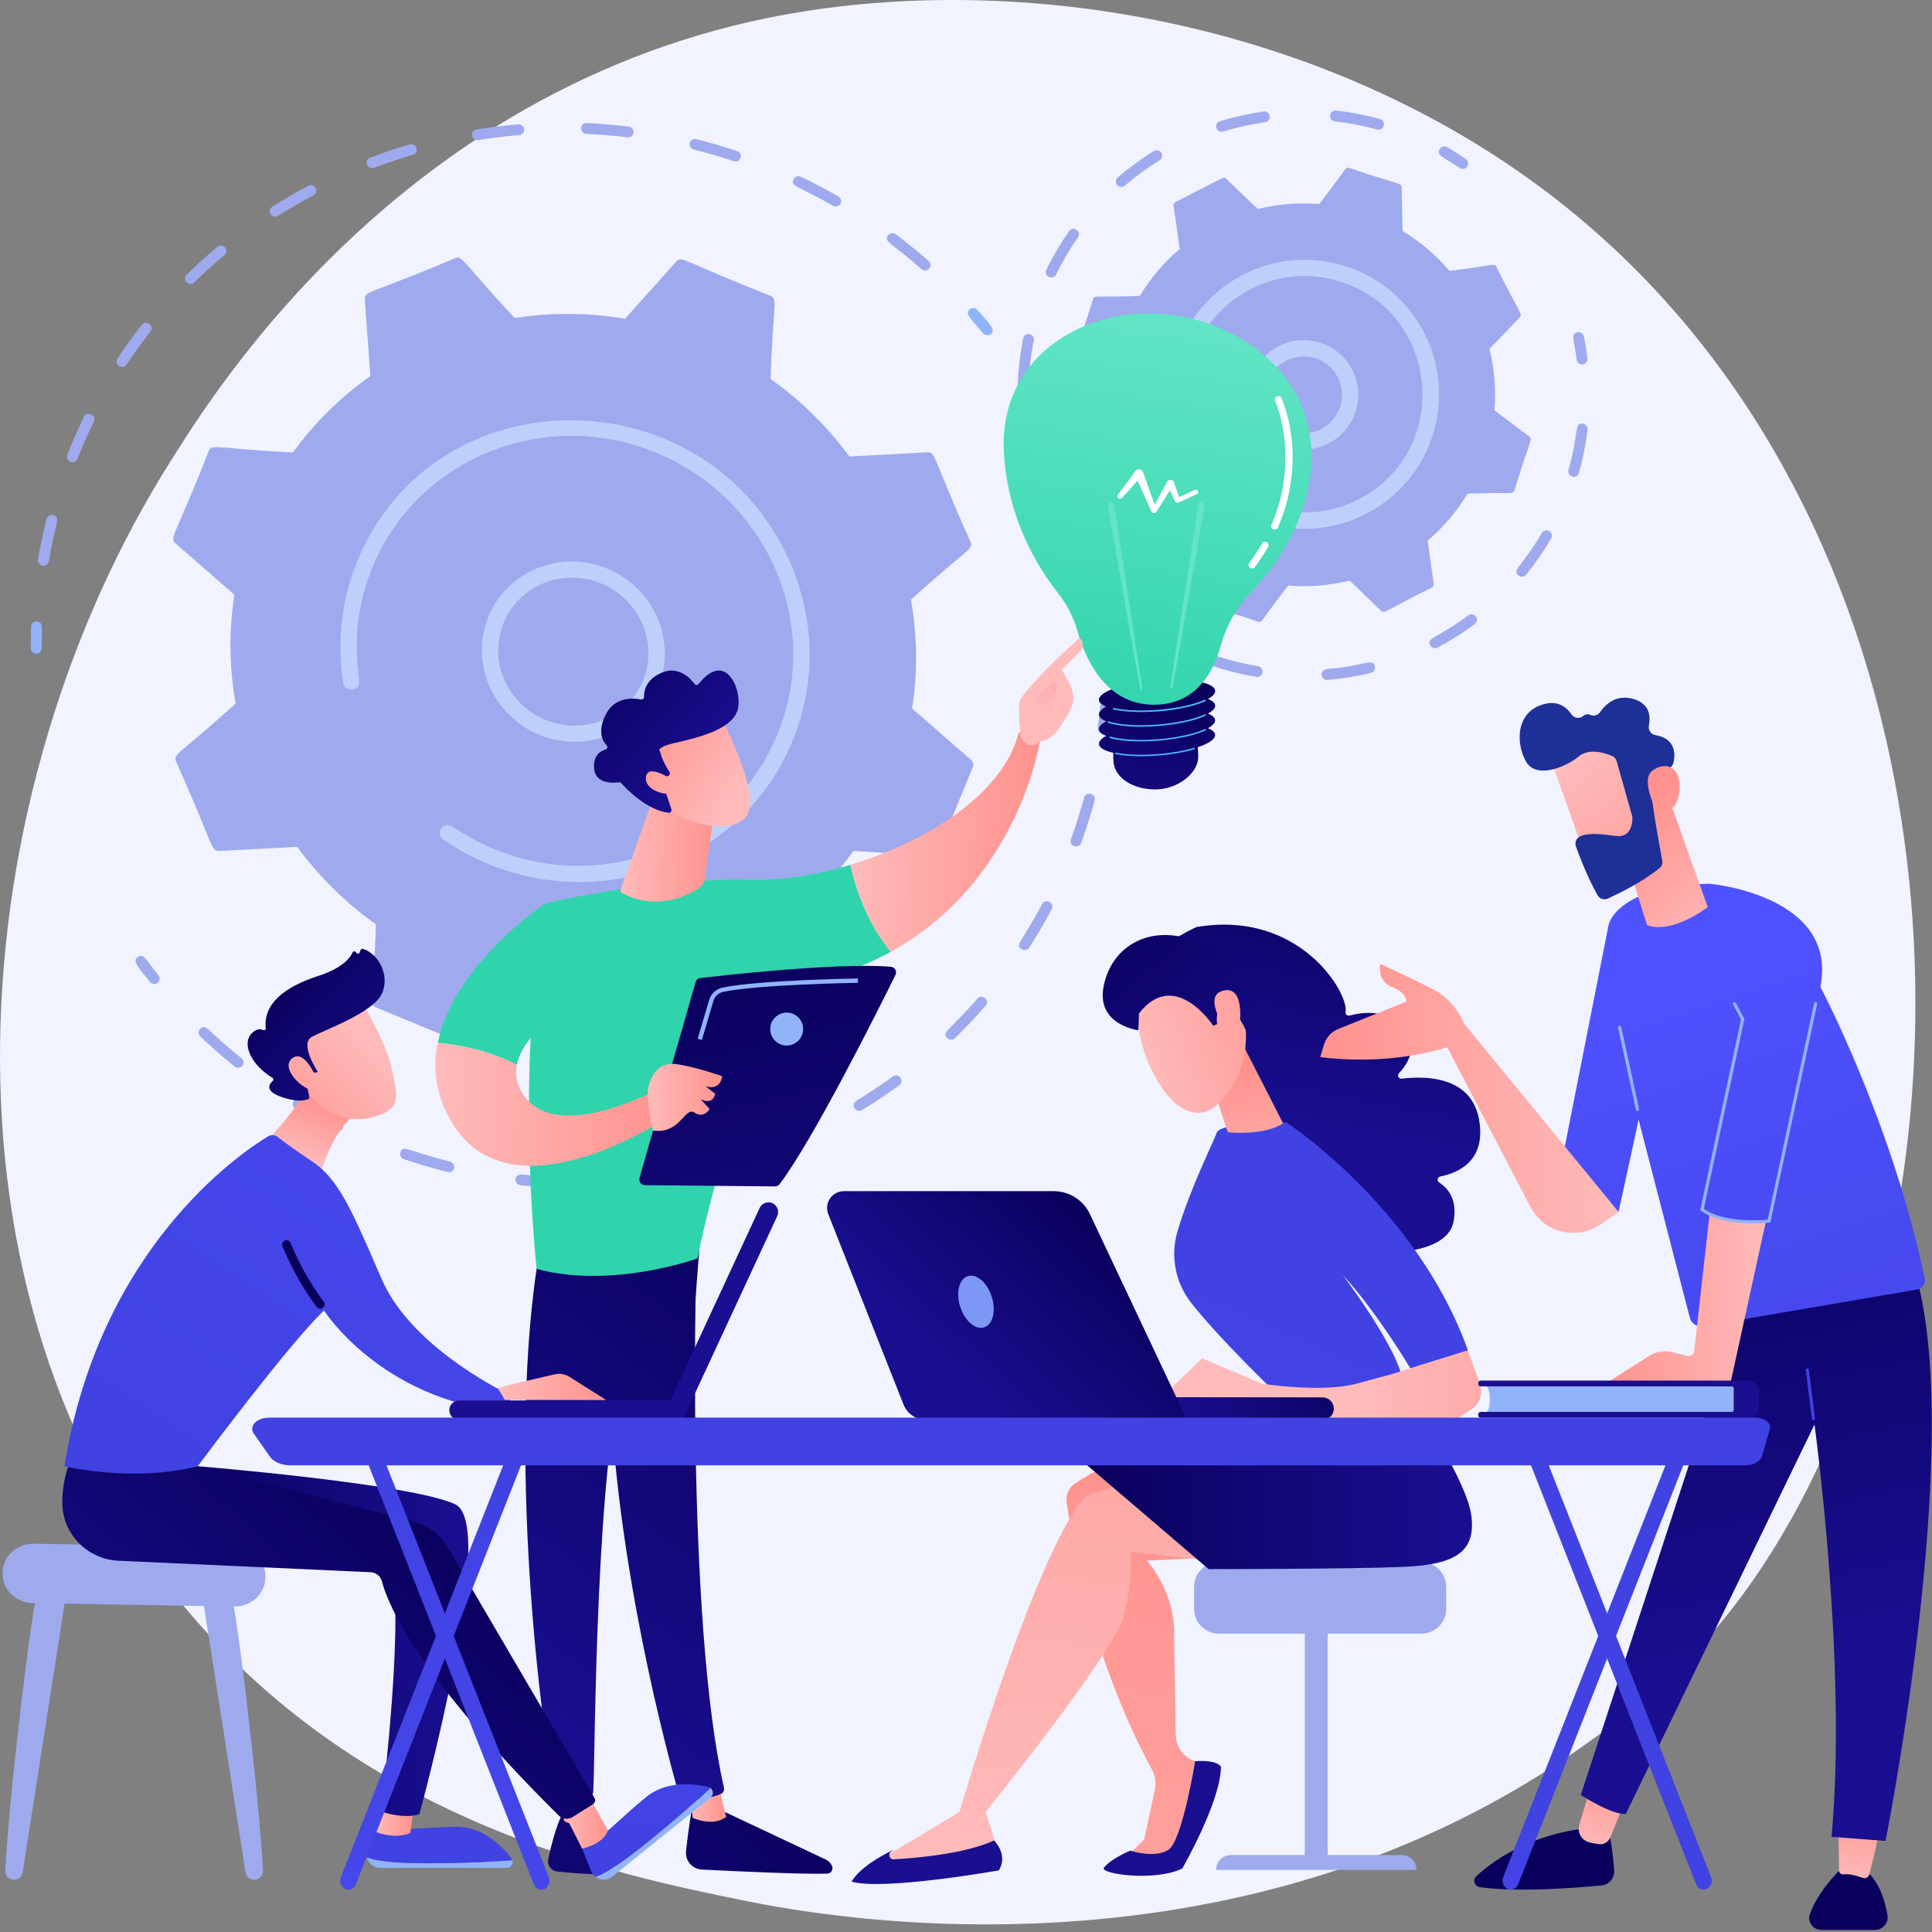 <svg width="392" height="392" viewBox="0 0 392 392" fill="none" xmlns="http://www.w3.org/2000/svg">
    <rect x="0" y="0" width="392" height="392" fill="#808080" stroke="none"/>
    <path d="M343.589 335.545C335.604 343.95 328.052 349.361 322.095 353.64C251.966 403.955 168.985 389.286 151.351 385.706C125.313 380.42 74.971 370.197 38.571 327.393C-16.484 262.647 -7.912 160.634 34.795 93.287C42.612 80.967 83.879 12.6 167.754 1.636C218.516 -4.992 277.682 8.377 320.529 44.288C410.46 119.647 404.055 271.89 343.589 335.545Z" fill="url(#paint0_linear_1209_18671)"/>
    <path d="M6.897 132.526C6.519 132.344 6.253 131.967 6.239 131.519C6.239 130.065 6.253 128.583 6.309 127.128C6.337 126.527 6.841 126.066 7.456 126.093C8.938 126.163 8.435 127.604 8.449 131.547C8.449 132.149 7.96 132.624 7.344 132.624C7.19 132.624 7.037 132.582 6.897 132.526Z" fill="#91B3FA"/>
    <path d="M7.722 113.508C8.183 110.753 8.77 107.984 9.456 105.271C9.609 104.684 10.197 104.348 10.798 104.502C12.406 104.936 11.274 105.775 9.903 113.899C9.805 114.487 9.232 114.878 8.631 114.766C8.029 114.668 7.624 114.095 7.722 113.508ZM13.651 92.28C14.686 89.665 15.832 87.05 17.035 84.589C17.678 83.26 19.65 84.295 19.035 85.568C17.832 88.029 16.727 90.546 15.706 93.105C15.483 93.665 14.839 93.93 14.28 93.707C13.707 93.469 13.441 92.84 13.651 92.28ZM23.831 72.745C25.369 70.423 27.033 68.13 28.753 65.92C29.648 64.788 31.396 66.144 30.515 67.277C28.823 69.43 27.201 71.682 25.691 73.961C24.894 75.15 23.034 73.933 23.831 72.745ZM37.885 57.264C37.452 56.831 37.452 56.146 37.871 55.726C39.871 53.768 41.968 51.867 44.122 50.062C45.227 49.14 46.681 50.818 45.562 51.741C43.451 53.503 41.395 55.362 39.437 57.292C39.018 57.712 38.319 57.698 37.885 57.264ZM54.904 43.476C54.568 42.973 54.708 42.301 55.211 41.966C57.588 40.456 60.036 39.015 62.525 37.701C63.797 37.029 64.874 38.945 63.602 39.617C61.168 40.917 58.763 42.315 56.428 43.798C55.924 44.119 55.239 43.98 54.904 43.476ZM75.04 34.009C74.789 33.897 74.579 33.687 74.467 33.408C74.243 32.848 74.509 32.219 75.082 31.995C77.725 30.988 80.438 30.079 83.151 29.296C83.738 29.129 84.354 29.45 84.535 30.038C84.717 30.611 84.396 31.226 83.808 31.394C81.151 32.177 78.494 33.058 75.907 34.051C75.614 34.149 75.306 34.135 75.04 34.009ZM96.394 28.317C96.072 28.164 95.82 27.87 95.765 27.506C95.653 26.919 96.058 26.36 96.66 26.262C99.456 25.814 102.309 25.465 105.134 25.241C105.735 25.185 106.281 25.633 106.35 26.234C106.406 26.835 105.973 27.353 105.358 27.409C102.589 27.632 99.792 27.968 97.051 28.415C96.813 28.443 96.59 28.401 96.394 28.317ZM117.887 26.01C117.901 25.409 118.419 24.947 119.02 24.975C121.859 25.101 124.739 25.339 127.564 25.689C129.018 25.87 128.781 28.024 127.326 27.856C124.558 27.52 121.733 27.283 118.95 27.157C118.363 27.129 117.873 26.611 117.887 26.01ZM186.954 54.593C180.703 49.07 179.207 49.056 180.214 47.741C180.577 47.266 181.276 47.182 181.766 47.545C184.045 49.266 186.283 51.083 188.422 52.971C189.513 53.95 188.059 55.558 186.954 54.593ZM139.954 29.017C140.094 28.429 140.695 28.08 141.282 28.234C144.051 28.933 146.82 29.744 149.533 30.639C150.931 31.1 150.246 33.17 148.862 32.694C146.205 31.814 143.492 31.016 140.779 30.331C140.164 30.191 139.814 29.604 139.954 29.017ZM169.013 41.742C161.783 37.589 160.301 37.868 161.014 36.372C161.461 35.421 162.622 35.869 162.482 35.869C165.069 37.099 167.628 38.442 170.103 39.854C170.635 40.162 170.816 40.833 170.523 41.35C170.229 41.854 169.586 42.064 169.013 41.742Z" fill="#9EAAED"/>
    <path d="M199.47 67.641C197.12 64.746 195.624 63.725 196.743 62.76C197.204 62.368 197.904 62.425 198.309 62.886C200.854 65.781 202.155 66.941 201.022 67.822C200.686 68.088 199.847 68.102 199.47 67.641Z" fill="#91B3FA"/>
    <path d="M223.397 148.817C222.963 148.622 222.697 148.16 222.753 147.685C222.935 146.258 223.075 144.818 223.201 143.406C223.257 142.804 223.788 142.371 224.389 142.427C224.991 142.483 225.452 143.014 225.396 143.615C225.27 145.07 225.117 146.538 224.935 147.978C224.865 148.58 224.305 148.985 223.704 148.901C223.606 148.901 223.494 148.873 223.397 148.817Z" fill="#9EAAED"/>
    <path d="M68.062 229.421C65.308 228.064 62.567 226.568 59.938 224.988C59.406 224.666 59.239 223.995 59.546 223.491C60.427 222.051 60.945 223.491 69.027 227.491C69.573 227.757 69.81 228.414 69.545 228.959C69.069 229.882 67.923 229.421 68.062 229.421ZM81.235 233.798C81.767 232.203 82.648 233.518 91.318 235.685C91.919 235.825 92.283 236.427 92.143 237.014C92.003 237.601 91.402 237.951 90.814 237.797C87.85 237.056 84.857 236.175 81.948 235.182C81.361 234.986 81.053 234.357 81.235 233.798ZM47.604 216.388C45.213 214.472 42.863 212.43 40.64 210.305C40.192 209.885 40.178 209.2 40.598 208.766C41.787 207.55 41.968 209.074 48.988 214.71C49.464 215.087 49.548 215.772 49.17 216.248C48.779 216.709 48.079 216.779 47.604 216.388ZM105.246 240.37C104.826 240.174 104.547 239.741 104.602 239.265C104.658 238.664 105.204 238.245 105.805 238.3C108.798 238.636 111.832 238.846 114.825 238.93C115.44 238.944 115.929 239.447 115.916 240.048C115.916 240.65 115.412 241.125 114.797 241.111C111.734 241.027 108.644 240.804 105.595 240.468C105.469 240.454 105.344 240.412 105.246 240.37ZM129.144 240.412C128.809 240.258 128.557 239.937 128.501 239.545C128.431 238.944 128.851 238.412 129.466 238.342C132.445 238.021 135.437 237.573 138.374 237C138.975 236.888 139.562 237.266 139.688 237.867C139.814 238.454 139.437 239.028 138.835 239.139C135.843 239.713 132.78 240.174 129.746 240.51C129.522 240.538 129.326 240.496 129.144 240.412ZM152.386 235.294C152.12 235.168 151.91 234.958 151.798 234.665C151.589 234.091 151.882 233.476 152.47 233.28C155.294 232.329 158.105 231.239 160.832 230.05C161.391 229.812 162.049 230.064 162.3 230.609C162.552 231.155 162.314 231.798 161.755 232.05C158.972 233.266 156.105 234.371 153.225 235.336C152.931 235.434 152.637 235.406 152.386 235.294ZM173.865 225.281C173.669 225.197 173.501 225.058 173.39 224.862C173.068 224.344 173.222 223.673 173.725 223.366C176.256 221.827 178.759 220.163 181.137 218.415C181.626 218.066 182.311 218.164 182.689 218.653C183.052 219.142 182.969 219.814 182.479 220.177C180.046 221.967 177.487 223.659 174.914 225.239C174.578 225.421 174.187 225.435 173.865 225.281ZM192.198 210.626C190.981 209.41 192.52 209.298 198.295 202.627C199.232 201.537 200.924 202.977 199.987 204.054C198.015 206.333 195.918 208.543 193.75 210.64C193.331 211.074 192.631 211.06 192.198 210.626ZM207.301 192.601C205.846 191.678 207.315 191.23 211.44 183.441C212.111 182.183 214.083 183.204 213.398 184.476C211.985 187.133 210.447 189.762 208.825 192.279C208.503 192.797 207.804 192.923 207.301 192.601ZM217.872 171.653C217.355 171.415 217.089 170.814 217.285 170.283C218.292 167.5 219.201 164.661 219.97 161.822C220.124 161.249 220.725 160.913 221.327 161.067C221.914 161.235 222.263 161.836 222.11 162.41C221.327 165.304 220.404 168.199 219.369 171.038C219.159 171.597 218.53 171.891 217.956 171.667C217.928 171.681 217.9 171.667 217.872 171.653Z" fill="#9EAAED"/>
    <path d="M30.431 199.229C28.026 196.223 26.782 195.006 27.942 194.181C29.145 193.328 29.69 194.824 32.151 197.901C32.529 198.376 32.459 199.062 31.984 199.425C31.522 199.803 30.823 199.705 30.431 199.229Z" fill="#9EAAED"/>
    <path d="M44.458 172.66L60.287 171.821C64.664 177.778 70.034 183.12 76.271 187.539C75.809 202.711 74.705 203.746 76.285 204.403L93.947 211.703C94.464 211.913 95.052 211.787 95.415 211.381L105.805 199.761C113.342 201.033 120.894 201.047 128.193 199.915L138.835 211.689C139.213 212.109 139.8 212.234 140.318 212.039L157.825 204.991C158.343 204.781 158.65 204.278 158.609 203.732L157.49 188.126C163.461 183.917 168.789 178.715 173.166 172.646L189.01 173.709C189.569 173.751 190.072 173.429 190.282 172.926L197.386 155.655C197.596 155.152 197.456 154.565 197.036 154.201L185.066 143.755C186.227 136.343 186.101 128.904 184.828 121.688C196.113 111.41 197.596 111.508 196.925 109.956C189.303 93.035 189.905 91.693 188.171 91.777L172.341 92.616C167.964 86.659 162.594 81.317 156.357 76.898C156.819 61.739 157.923 60.69 156.343 60.033C138.681 53.083 138.332 51.81 137.213 53.055L126.823 64.676C119.286 63.403 111.734 63.389 104.435 64.522C93.933 53.363 93.891 51.755 92.325 52.398C75.124 59.684 73.908 59.012 74.02 60.704L75.138 76.31C69.167 80.52 63.839 85.722 59.462 91.791C44.318 91.091 43.003 89.931 42.346 91.511C35.62 108.725 34.291 109.103 35.592 110.235L47.562 120.681C46.401 128.093 46.527 135.532 47.8 142.748C36.557 152.998 35.032 152.928 35.704 154.481C43.311 171.401 42.724 172.744 44.458 172.66Z" fill="#9EAAED"/>
    <path d="M97.932 129.436C99.317 119.465 108.686 112.613 118.824 114.151C128.963 115.689 136.095 125.045 134.71 135.001C133.326 144.972 123.957 151.824 113.818 150.286C103.666 148.761 96.548 139.406 97.932 129.436ZM118.377 117.381C110.14 116.137 102.365 121.632 101.219 129.939C100.086 138.12 105.931 145.811 114.266 147.069C122.6 148.328 130.291 142.692 131.424 134.512C132.557 126.303 126.683 118.64 118.377 117.381Z" fill="#BDD0FB"/>
    <path d="M97.108 174.436C94.604 173.289 92.213 171.919 89.948 170.38C89.276 169.919 89.039 169.052 89.36 168.353C89.402 168.269 89.444 168.185 89.5 168.115C90.018 167.374 91.052 167.206 91.808 167.723C94.395 169.499 97.205 171.01 100.128 172.226C122.209 181.358 147.324 171.695 157.015 150.677C157.267 150.145 157.504 149.6 157.728 149.041C166.901 126.75 155.798 101.244 133.186 91.874C110.616 82.533 84.746 92.839 75.586 115.06C70.147 128.289 73.419 137.658 72.789 139.014C72.118 140.483 69.895 140.147 69.643 138.553C68.245 129.813 69.349 120.569 73.279 112.039C90.241 75.219 144.247 76.73 160.441 114.43C165.419 126.037 165.559 138.777 160.804 150.313C160.553 150.915 160.301 151.502 160.035 152.089C155.113 162.773 146.401 171.038 135.312 175.498C123.621 180.211 110.686 180.113 98.897 175.233C98.296 174.967 97.709 174.715 97.108 174.436Z" fill="#BDD0FB"/>
    <path d="M234.933 105.244C237.604 108.404 240.807 111.145 244.456 113.34L244.638 122.192C244.652 123.171 245.491 122.794 255.252 126.136C256.161 126.429 256.049 125.59 261.377 118.808C265.614 119.158 269.823 118.794 273.837 117.801L280.227 123.94C280.94 124.625 281.262 123.758 290.519 119.214C290.799 119.074 290.953 118.766 290.911 118.459L289.666 109.691C292.827 107.02 295.568 103.817 297.763 100.168C306.209 99.818 306.993 100.405 307.286 99.482C310.335 89.414 311.062 89.148 310.293 88.575L303.217 83.261C303.566 79.024 303.203 74.815 302.21 70.801L308.349 64.411C309.034 63.697 308.167 63.376 303.622 54.118C303.189 53.279 302.699 53.937 294.099 54.971C291.428 51.811 288.226 49.07 284.576 46.875L284.395 38.023C284.381 37.044 283.541 37.422 273.781 34.079C272.886 33.786 272.998 34.597 267.656 41.407C263.419 41.057 259.209 41.421 255.196 42.414L248.805 36.275C248.582 36.065 248.246 36.009 247.966 36.149L238.513 40.987C238.233 41.127 238.08 41.435 238.122 41.743L239.366 50.511C236.206 53.181 233.465 56.384 231.269 60.034C222.823 60.383 222.04 59.796 221.746 60.719C218.698 70.787 217.971 71.053 218.74 71.626L225.816 76.94C225.466 81.177 225.83 85.386 226.823 89.4C221.089 95.623 220.124 95.763 220.572 96.616L225.41 106.069C225.858 106.95 226.389 106.279 234.933 105.244Z" fill="#9EAAED"/>
    <path d="M253.448 79.387C253.839 73.276 259.111 68.648 265.222 69.039C271.333 69.431 275.962 74.703 275.57 80.814C275.179 86.911 269.893 91.553 263.796 91.162C257.699 90.77 253.056 85.498 253.448 79.387ZM256.748 79.611C256.468 83.89 259.727 87.596 264.006 87.876C270.886 88.323 274.913 80.171 270.354 74.982C265.81 69.808 257.196 72.689 256.748 79.611Z" fill="#BDD0FB"/>
    <path d="M208.881 96.686C208.461 95.259 208.084 93.791 207.762 92.336C207.636 91.735 208.014 91.162 208.601 91.022C210.098 90.7 209.888 92.364 210.979 96.042C211.146 96.629 210.825 97.245 210.237 97.413C209.664 97.608 209.049 97.273 208.881 96.686Z" fill="#9EAAED"/>
    <path d="M206.518 77.667C206.644 74.745 206.993 71.71 207.595 68.662C207.874 67.235 210.042 67.669 209.748 69.095C208.168 76.982 209.399 78.898 207.567 78.814C206.965 78.786 206.504 78.283 206.518 77.667ZM212.811 56.188C212.265 55.922 212.042 55.265 212.307 54.72C213.622 52.007 215.174 49.378 216.908 46.903C217.747 45.714 219.551 46.973 218.712 48.161C217.048 50.538 215.552 53.07 214.293 55.685C213.818 56.636 212.685 56.188 212.811 56.188ZM227.046 37.827C226.906 37.757 226.781 37.673 226.669 37.547C226.277 37.086 226.333 36.387 226.795 35.995C229.088 34.037 231.549 32.233 234.122 30.653C234.64 30.332 235.325 30.5 235.632 31.017C235.954 31.534 235.786 32.219 235.269 32.527C232.794 34.051 230.43 35.785 228.221 37.673C227.885 37.953 227.424 38.009 227.046 37.827ZM247.379 26.64C247.099 26.514 246.876 26.276 246.792 25.969C246.61 25.381 246.946 24.766 247.519 24.598C250.4 23.717 253.378 23.046 256.371 22.627C256.972 22.543 257.531 22.962 257.615 23.563C257.699 24.165 257.28 24.724 256.678 24.808C253.798 25.213 250.931 25.843 248.162 26.696C247.896 26.78 247.617 26.752 247.379 26.64ZM269.865 23.396C269.935 22.794 270.48 22.361 271.082 22.431C274.088 22.766 277.081 23.354 279.99 24.151C281.388 24.528 280.815 26.668 279.402 26.276C276.605 25.507 273.725 24.948 270.83 24.626C270.229 24.542 269.809 23.997 269.865 23.396Z" fill="#9EAAED"/>
    <path d="M296.155 34.079C292.827 31.786 291.358 31.548 292.114 30.262C292.421 29.73 293.078 29.549 293.624 29.856C294.91 30.597 296.183 31.409 297.414 32.261C297.917 32.611 298.043 33.296 297.693 33.8C297.358 34.289 296.672 34.429 296.155 34.079Z" fill="#9EAAED"/>
    <path d="M319.914 72.983C319.396 68.955 318.599 67.725 320.054 67.417C320.655 67.291 321.228 67.683 321.354 68.27C321.662 69.725 321.9 71.207 322.095 72.703C322.179 73.304 321.746 73.864 321.144 73.934C320.543 74.004 319.984 73.584 319.914 72.983Z" fill="#9EAAED"/>
    <path d="M245.533 133.813C246.107 132.079 247.407 133.869 255.252 135.169C256.679 135.407 256.329 137.589 254.889 137.337C251.952 136.847 249.043 136.12 246.233 135.197C245.659 135.015 245.338 134.4 245.533 133.813ZM268.159 136.945C268.103 136.344 268.565 135.813 269.166 135.757C277.165 135.099 278.535 133.421 278.969 135.211C279.109 135.799 278.745 136.4 278.158 136.54C275.277 137.239 272.313 137.714 269.348 137.952C268.747 137.994 268.215 137.547 268.159 136.945ZM290.198 130.946C289.345 129.324 291.513 129.632 297.903 124.863C299.064 123.996 300.392 125.758 299.218 126.625C296.84 128.401 294.295 130.009 291.68 131.394C291.149 131.687 290.478 131.478 290.198 130.946ZM308.112 116.766C306.685 115.606 308.811 115.046 312.824 108.152C313.551 106.894 315.467 107.998 314.726 109.257C313.23 111.816 311.524 114.291 309.664 116.599C309.272 117.074 308.573 117.144 308.112 116.766ZM318.25 95.329C320.431 87.61 319.341 85.736 321.159 85.96C321.76 86.03 322.193 86.589 322.123 87.19C321.76 90.141 321.173 93.092 320.361 95.944C320.194 96.532 319.592 96.867 319.005 96.699C318.432 96.518 318.082 95.916 318.25 95.329Z" fill="#9EAAED"/>
    <path d="M233.115 128.933C231.857 128.121 230.626 127.254 229.438 126.359C228.948 125.996 228.864 125.297 229.228 124.821C230.151 123.605 231.074 125.003 234.304 127.087C234.821 127.422 234.961 128.093 234.64 128.611C234.304 129.114 233.619 129.254 233.115 128.933Z" fill="#9EAAED"/>
    <path d="M251.071 103.636C250.162 103.118 249.98 102.097 250.413 101.342C250.875 100.559 251.896 100.279 252.665 100.741C254.133 101.594 255.699 102.279 257.335 102.811C257.699 102.852 266.089 106.209 275.626 101.328C294.547 91.637 292.309 63.697 272.061 57.167C260.398 53.405 247.924 59.083 242.932 69.934C237.898 80.87 243.589 86.561 240.107 87.358C239.212 87.568 238.331 87.009 238.122 86.128C237.003 81.331 237.227 76.311 238.737 71.612C243.338 57.321 258.734 49.392 273.081 54.02C288.506 58.999 296.379 76.437 289.471 91.456C283.891 103.566 269.851 110.306 256.343 105.957C254.497 105.37 252.735 104.586 251.071 103.636Z" fill="#BDD0FB"/>
    <path d="M246.554 143.126C246.513 142.609 245.981 142.161 245.1 141.812C246.065 141.28 246.61 140.707 246.554 140.148C246.415 138.442 241.031 137.491 234.514 138.022C228.012 138.554 222.838 140.357 222.978 142.049C223.02 142.567 223.551 143.014 224.432 143.364C223.467 143.895 222.922 144.469 222.978 145.028C223.02 145.545 223.551 145.993 224.432 146.343C223.467 146.874 222.922 147.447 222.978 148.007C223.02 148.524 223.551 148.972 224.432 149.321C223.467 149.853 222.922 150.426 222.978 150.985C223.033 151.74 224.124 152.342 225.886 152.747C225.858 153.307 225.872 153.908 225.928 154.579C226.18 157.712 229.704 160.173 234.374 160.173C239.045 160.173 243.072 156.817 243.114 153.67C243.128 152.901 243.086 152.216 243.017 151.615C245.254 150.873 246.61 149.964 246.541 149.069C246.499 148.552 245.967 148.105 245.086 147.755C246.051 147.224 246.596 146.65 246.541 146.091C246.499 145.573 245.967 145.126 245.086 144.776C246.065 144.259 246.61 143.686 246.554 143.126Z" fill="url(#paint1_linear_1209_18671)"/>
    <path d="M231.508 153.447C229.578 153.447 227.802 153.307 226.348 153.027C226.264 153.013 226.208 152.929 226.222 152.845C226.236 152.762 226.32 152.706 226.404 152.72C228.697 153.153 231.746 153.251 235.004 152.985C237.675 152.775 240.164 152.342 242.219 151.741C242.303 151.713 242.387 151.769 242.415 151.853C242.443 151.936 242.387 152.02 242.303 152.048C240.234 152.65 237.717 153.083 235.032 153.307C233.829 153.391 232.641 153.447 231.508 153.447Z" fill="url(#paint2_linear_1209_18671)"/>
    <path d="M231.549 150.44C229.032 150.44 226.795 150.203 225.215 149.755C225.131 149.727 225.089 149.643 225.103 149.559C225.131 149.475 225.215 149.434 225.299 149.447C227.55 150.091 231.186 150.287 235.017 149.979C238.807 149.671 242.331 148.902 244.471 147.923C244.554 147.881 244.638 147.923 244.68 147.993C244.722 148.077 244.68 148.161 244.61 148.203C242.443 149.196 238.877 149.979 235.059 150.287C233.843 150.398 232.668 150.44 231.549 150.44Z" fill="url(#paint3_linear_1209_18671)"/>
    <path d="M231.507 147.461C228.794 147.461 226.417 147.182 224.823 146.65C224.739 146.622 224.697 146.538 224.725 146.454C224.753 146.371 224.837 146.329 224.921 146.357C227.144 147.084 230.906 147.335 235.003 147C238.793 146.692 242.317 145.923 244.456 144.944C244.54 144.902 244.624 144.944 244.666 145.014C244.708 145.098 244.666 145.182 244.596 145.224C242.429 146.217 238.863 147 235.045 147.308C233.828 147.405 232.64 147.461 231.507 147.461Z" fill="url(#paint4_linear_1209_18671)"/>
    <path d="M231.535 144.469C229.382 144.469 227.424 144.301 225.9 143.952C225.816 143.938 225.76 143.854 225.788 143.77C225.802 143.686 225.886 143.63 225.97 143.658C228.263 144.161 231.549 144.301 235.003 144.022C238.751 143.714 242.275 142.959 244.401 141.994C244.485 141.952 244.568 141.994 244.61 142.078C244.652 142.162 244.61 142.246 244.527 142.288C242.359 143.267 238.807 144.05 235.017 144.343C233.843 144.413 232.654 144.469 231.535 144.469Z" fill="url(#paint5_linear_1209_18671)"/>
    <path d="M218.614 128.024C217.817 125.227 216.475 122.612 214.671 120.332C210.797 115.452 204.476 105.523 203.693 91.959C202.561 72.242 220.055 62.369 236.01 63.711C251.966 65.054 267.712 76.926 265.992 95.273C264.929 106.558 258.608 115.116 253.91 120.039C250.917 123.157 248.792 126.989 247.645 131.142C246.233 136.232 242.876 142.595 234.892 142.972C224.557 143.476 220.264 133.855 218.614 128.024Z" fill="url(#paint6_linear_1209_18671)"/>
    <path d="M237.52 139.043L243.1 102.727C243.212 101.972 243.589 101.468 243.925 101.608C244.26 101.734 244.442 102.447 244.33 103.202C244.33 103.216 244.316 103.244 244.316 103.272L237.954 139.253C237.912 139.519 237.772 139.7 237.646 139.63C237.548 139.561 237.478 139.309 237.52 139.043Z" fill="url(#paint7_linear_1209_18671)"/>
    <path d="M231.731 139.337L226.151 103.02C226.039 102.265 225.662 101.762 225.326 101.902C224.991 102.028 224.809 102.741 224.921 103.496C224.921 103.51 224.935 103.538 224.935 103.566L231.297 139.547C231.339 139.812 231.479 139.994 231.605 139.924C231.703 139.854 231.773 139.602 231.731 139.337Z" fill="url(#paint8_linear_1209_18671)"/>
    <path d="M243.072 99.622C242.932 99.398 242.596 99.315 242.345 99.427L239.24 100.881L238.164 97.804C238.108 97.65 237.968 97.497 237.786 97.427C237.422 97.273 237.003 97.413 236.835 97.72V97.734L234.276 102.391L231.899 95.749V95.735C231.843 95.567 231.717 95.427 231.535 95.329C231.144 95.105 230.612 95.217 230.361 95.567L226.781 100.489C226.641 100.685 226.683 100.965 226.906 101.105C227.144 101.258 227.48 101.23 227.662 101.021L230.808 97.511L233.647 103.817C233.689 103.915 233.773 104.013 233.898 104.055C234.164 104.181 234.5 104.097 234.64 103.859L237.38 99.468L238.415 101.692L238.429 101.706C238.443 101.72 238.443 101.734 238.457 101.748C238.597 101.972 238.933 102.055 239.184 101.944L242.876 100.224C243.114 100.126 243.212 99.846 243.072 99.622Z" fill="white"/>
    <path d="M254.035 115.354C253.882 115.354 253.742 115.312 253.616 115.214C253.308 114.976 253.238 114.543 253.476 114.221C254.427 112.935 255.294 111.62 256.063 110.292C256.259 109.956 256.692 109.83 257.028 110.026C257.364 110.222 257.489 110.655 257.294 110.991C256.497 112.361 255.602 113.732 254.609 115.06C254.469 115.256 254.245 115.354 254.035 115.354Z" fill="white"/>
    <path d="M258.622 107.467C258.524 107.467 258.426 107.453 258.343 107.411C257.979 107.258 257.825 106.838 257.979 106.475C263.88 92.882 258.79 81.485 258.734 81.373C258.566 81.024 258.72 80.59 259.084 80.436C259.447 80.269 259.867 80.436 260.021 80.786C260.244 81.275 265.418 92.882 259.28 107.048C259.154 107.314 258.902 107.467 258.622 107.467Z" fill="white"/>
    <path d="M140.597 365.807C140.597 365.807 139.674 370.743 139.199 375.637C139.017 377.553 140.471 379.231 142.387 379.329C148.904 379.665 162.846 380.322 167.852 380.154C168.607 380.126 169.11 379.357 168.831 378.658C168.607 378.071 168.159 377.595 167.586 377.315L144.638 366.506L140.597 365.807Z" fill="url(#paint9_linear_1209_18671)"/>
    <path d="M139.898 362.898L140.541 368.827C140.541 368.827 144.554 370.743 147.337 368.659L145.729 362.045L139.898 362.898Z" fill="url(#paint10_linear_1209_18671)"/>
    <path d="M141.492 251.656C141.171 253.194 139.129 328.749 146.89 362.688C147.016 363.248 146.736 363.807 146.205 364.017C144.96 364.506 142.527 365.219 139.618 365.289C138.723 365.317 137.912 364.716 137.675 363.849C135.437 355.976 124.753 316.499 123.663 278.882C122.446 236.847 123.677 277.456 123.677 277.456L124.865 251.488L141.492 251.656Z" fill="url(#paint11_linear_1209_18671)"/>
    <path d="M114.055 368.128C114.055 368.128 112.643 370.617 111.231 377.232C110.979 378.434 111.804 379.581 113.021 379.721C115.174 379.958 118.488 380.252 121.145 380.266C122.376 380.266 123.341 379.217 123.201 378.001C122.935 375.582 122.054 371.596 119.243 368.464L114.055 368.128Z" fill="url(#paint12_linear_1209_18671)"/>
    <path d="M112.909 360.507L114.461 369.47C114.461 369.47 116.069 370.687 119.285 369.848L118.6 360.213L112.909 360.507Z" fill="url(#paint13_linear_1209_18671)"/>
    <path d="M109.497 253.669C102.505 293.482 109.986 352.228 112.587 363.737C112.741 364.436 113.314 364.982 114.014 365.107C115.216 365.317 117.216 365.499 119.188 364.954C119.873 364.758 120.348 364.157 120.376 363.457C120.824 354.172 120.712 297.173 127.089 274.715C127.41 273.583 128.123 272.59 129.088 271.904L141.115 263.528L142.163 249.81L109.497 253.669Z" fill="url(#paint14_linear_1209_18671)"/>
    <path d="M152.316 178.52C132.514 178.002 110.63 183.316 110.63 183.316C104.393 217.689 108.896 257.459 108.896 257.459C124.18 261.626 141.534 255.32 141.534 255.32C144.219 240.958 156.497 200.558 156.497 200.558C166.188 199.454 174.173 196.741 180.773 193.105C175.823 187.26 173.529 179.848 172.551 175.471C165.517 177.583 158.427 178.688 152.316 178.52Z" fill="url(#paint15_linear_1209_18671)"/>
    <path d="M211.076 149.922C209.16 147.559 206.685 148.636 206.685 148.636C203.651 160.914 188.282 170.745 172.536 175.471C173.515 179.848 175.809 187.246 180.759 193.105C206.951 178.715 211.076 149.922 211.076 149.922Z" fill="url(#paint16_linear_1209_18671)"/>
    <path d="M210.601 150.51C210.797 151.153 208.433 152.118 207.077 149.461C207.035 148.188 206.322 142.749 207.091 141.728C211.174 136.26 219.075 129.436 219.075 129.436C220.39 130.75 219.285 132.023 219.285 132.023L215.453 135.938C216.237 137.379 217.187 138.595 217.621 140.343C217.957 141.658 217.733 143.056 217.048 144.259C216.376 145.447 215.439 147 214.572 148.216C212.922 150.51 210.601 150.51 210.601 150.51Z" fill="url(#paint17_linear_1209_18671)"/>
    <path d="M213.747 138.498L210.265 141.392L209.146 144.301L212.195 147.755C212.195 147.755 213.286 141.966 214.069 140.721C214.852 139.476 214.46 138.875 213.747 138.498Z" fill="url(#paint18_linear_1209_18671)"/>
    <path d="M118.041 202.558L110.63 183.316C110.63 183.316 92.017 195.706 88.829 211.606C92.325 211.899 98.673 212.864 104.868 216.067C106.295 208.571 118.041 202.558 118.041 202.558Z" fill="url(#paint19_linear_1209_18671)"/>
    <path d="M134.024 220.751C134.024 220.751 113.146 232.288 106.238 222.206C104.798 220.108 104.476 218.038 104.854 216.067C98.659 212.864 92.31 211.899 88.814 211.606C87.849 216.402 88.283 221.506 91.066 226.708C103.12 249.278 136.723 225.897 136.723 225.897L134.024 220.751Z" fill="url(#paint20_linear_1209_18671)"/>
    <path d="M132.417 162.256L125.942 180.407C125.83 180.715 125.956 181.037 126.236 181.204C127.942 182.169 134.109 184.98 141.604 180.323C142.387 179.834 142.919 179.037 143.044 178.128L145.24 162.382L132.417 162.256Z" fill="url(#paint21_linear_1209_18671)"/>
    <path d="M146.289 145.517C146.289 145.517 153.085 158.606 152.148 163.85C151.211 169.108 142.639 168.647 135.2 164.298L130.109 150.188L146.289 145.517Z" fill="url(#paint22_linear_1209_18671)"/>
    <path d="M135.591 157.404C135.898 157.278 136.01 156.9 135.828 156.621C135.283 155.768 134.262 154.034 133.94 152.51C133.94 152.51 132.71 151.698 137.129 150.692C141.548 149.685 148.134 148.105 149.561 144.371C150.945 140.721 147.491 131.492 141.771 138.763C141.548 139.043 141.128 139.043 140.918 138.763C140.01 137.547 137.59 135.03 134.206 136.512C131.032 137.896 130.654 140.218 130.682 141.378C130.696 141.728 130.389 141.98 130.039 141.924C128.445 141.602 124.613 141.308 122.781 145.224C121.271 148.454 122.222 150.3 123.075 151.209C123.355 151.503 123.229 151.978 122.837 152.09C121.788 152.398 120.418 153.279 120.53 155.74C120.684 159.152 124.487 158.886 125.578 158.732C125.76 158.704 125.928 158.774 126.054 158.9C126.976 159.935 131.116 164.34 135.647 164.913C136.038 164.969 136.346 164.578 136.22 164.2L134.318 158.481C134.234 158.215 134.36 157.921 134.612 157.809L135.591 157.404Z" fill="url(#paint23_linear_1209_18671)"/>
    <path d="M136.36 158.215C136.36 158.215 131.465 154.789 131.074 157.628C130.682 160.466 135.465 161.795 137.856 160.76L136.36 158.215Z" fill="url(#paint24_linear_1209_18671)"/>
    <path d="M129.76 238.986L141.129 199.272C141.254 198.824 141.646 198.488 142.107 198.433C144.163 198.195 150.134 197.524 157.028 196.936C165.335 196.237 174.97 195.664 180.731 196.153C181.556 196.223 182.046 197.09 181.682 197.831C178.41 204.46 164.929 231.421 158.175 240.259C157.951 240.552 157.602 240.72 157.238 240.72L130.85 240.468C130.095 240.468 129.55 239.727 129.76 238.986Z" fill="url(#paint25_linear_1209_18671)"/>
    <path d="M132.501 229.393C132.501 229.393 130.92 222.877 131.55 220.569C132.193 218.262 133.424 215.283 137.549 215.955C141.674 216.612 146.54 218.36 146.54 218.36C146.54 218.36 146.289 221.366 143.156 220.402L145.1 221.912C145.1 221.912 144.82 224.317 142.177 223.031L143.981 225.03C143.981 225.03 142.849 227.016 140.891 225.743C138.961 224.443 138.038 230.176 132.501 229.393Z" fill="url(#paint26_linear_1209_18671)"/>
    <path d="M156.273 208.795C156.273 210.64 157.769 212.137 159.615 212.137C161.461 212.137 162.958 210.64 162.958 208.795C162.958 206.949 161.461 205.452 159.615 205.452C157.769 205.466 156.273 206.963 156.273 208.795Z" fill="#91B3FA"/>
    <path d="M142.415 211.004L141.562 210.752L143.883 202.894C144.261 201.621 145.295 200.656 146.582 200.39C153.924 198.852 173.249 198.545 174.06 198.531L174.074 199.412C173.879 199.412 154.007 199.733 146.764 201.243C145.799 201.439 145.03 202.166 144.736 203.131L142.415 211.004Z" fill="#91B3FA"/>
    <path d="M7.848 322.134C6.631 323.924 1.821 364.534 1.065 379.538C1.01 380.559 1.821 381.398 2.841 381.398C3.722 381.398 4.464 380.755 4.603 379.888L13.413 323.421L7.848 322.134Z" fill="#9EAAED"/>
    <path d="M46.569 322.134C47.786 323.924 52.596 364.534 53.352 379.538C53.407 380.559 52.596 381.398 51.575 381.398C50.694 381.398 49.953 380.755 49.814 379.888L41.004 323.421L46.569 322.134Z" fill="#9EAAED"/>
    <path d="M0.548 318.96V319.408C0.52 322.596 3.261 325.211 6.701 325.267L47.436 325.966C50.82 326.022 53.645 323.575 53.813 320.442L53.841 320.037C54.009 316.765 51.24 314.01 47.702 313.94L6.953 313.213C3.457 313.143 0.59 315.73 0.548 318.96Z" fill="#9EAAED"/>
    <path d="M86.354 378.057C79.11 378.057 75.908 377.442 74.481 376.868C74.761 378.057 75.824 378.994 77.152 378.994H102.771C103.638 378.994 104.183 378.169 103.973 377.428C101.051 377.665 94.842 378.057 86.354 378.057Z" fill="#91B3FA"/>
    <path d="M103.96 377.428C103.918 377.274 103.862 377.134 103.75 376.994C101.792 374.505 97.877 370.589 92.549 370.659C84.732 370.771 82.019 371.61 75.95 370.701L74.523 375.442C74.384 375.931 74.37 376.407 74.482 376.854C75.908 377.428 79.124 378.043 86.354 378.043C94.842 378.057 101.051 377.665 103.96 377.428Z" fill="url(#paint27_linear_1209_18671)"/>
    <path d="M77.712 365.597L75.95 371.568C75.95 371.568 79.838 373.344 83.264 371.918L83.935 366.744L77.712 365.597Z" fill="url(#paint28_linear_1209_18671)"/>
    <path d="M130.795 374.295C125.145 378.826 122.265 380.35 120.796 380.811C121.761 381.567 123.16 381.622 124.208 380.783L144.178 364.744C144.849 364.198 144.765 363.22 144.136 362.772C141.996 364.786 137.409 368.981 130.795 374.295Z" fill="#91B3FA"/>
    <path d="M144.135 362.772C144.01 362.674 143.87 362.605 143.702 362.563C140.625 361.849 135.13 361.276 131.019 364.674C125.005 369.652 123.397 372.016 118.111 375.106L119.957 379.679C120.139 380.14 120.447 380.518 120.81 380.798C122.279 380.336 125.159 378.812 130.809 374.281C137.409 368.981 141.996 364.786 144.135 362.772Z" fill="url(#paint29_linear_1209_18671)"/>
    <path d="M40.109 297.495C40.109 297.495 83.459 301.033 92.353 305.214C101.247 309.395 85.096 368.072 85.096 368.072C85.096 368.072 82.676 369.233 77.292 367.569C77.292 367.569 82.816 324.274 78.705 314.891L31.775 307.214L40.109 297.495Z" fill="url(#paint30_linear_1209_18671)"/>
    <path d="M113.804 366.87C114.21 367.233 118.111 375.106 118.111 375.106C118.111 375.106 122.46 374.169 123.341 371.414L119.426 364.311L113.804 366.87Z" fill="url(#paint31_linear_1209_18671)"/>
    <path d="M14.001 297.132C14.001 297.132 12.588 300.53 12.644 305.047C12.728 311.297 17.749 316.36 23.985 316.667L75.223 319.003C76.299 319.058 77.222 319.8 77.488 320.848C78.691 325.505 84.578 339.811 113.343 368.352C114.112 369.107 115.301 369.247 116.21 368.66L120.307 366.072C120.74 365.807 120.88 365.233 120.615 364.8L90.773 313.856C89.207 311.269 86.689 309.396 83.753 308.654L40.081 297.495L14.001 297.132Z" fill="url(#paint32_linear_1209_18671)"/>
    <path d="M64.497 217.535C64.497 217.535 59.001 227.24 53.407 231.939L64.972 238.399C64.972 238.399 67.573 228.121 73.53 225.114L64.497 217.535Z" fill="url(#paint33_linear_1209_18671)"/>
    <path d="M13.078 297.495C13.078 297.495 26.908 300.866 40.123 297.495C40.123 297.495 58.595 272.66 65.741 265.892C65.741 265.892 77.138 283.889 102.519 286.434L103.931 283.274C103.931 283.274 83.725 273.96 77.502 259.655C71.279 245.349 68.79 239.238 63.126 235.505C59.602 233.183 57.491 231.589 56.4 230.722C55.799 230.247 54.974 230.191 54.33 230.596C48.331 234.246 20.07 253.6 13.078 297.495Z" fill="url(#paint34_linear_1209_18671)"/>
    <path d="M64.986 265.542C64.721 265.542 64.455 265.416 64.287 265.192C59.882 259.445 57.435 253.11 57.323 252.845C57.141 252.383 57.379 251.88 57.827 251.698C58.288 251.516 58.791 251.754 58.973 252.201C59.001 252.271 61.448 258.564 65.686 264.102C65.979 264.493 65.909 265.053 65.518 265.346C65.364 265.486 65.168 265.542 64.986 265.542Z" fill="url(#paint35_linear_1209_18671)"/>
    <path d="M100.995 281.623L103.848 280.868L112.518 278.855C113.567 278.617 114.657 278.799 115.566 279.372L123.02 284.071L102.421 284.043L100.995 281.623Z" fill="url(#paint36_linear_1209_18671)"/>
    <path d="M73.223 202.992C73.223 202.992 78.551 211.858 79.488 216.766C80.411 221.675 81.893 224.737 76.327 226.485C70.748 228.233 65.56 226.024 62.315 221.451C62.315 221.451 57.239 214.403 57.743 211.187C58.232 207.942 73.223 202.992 73.223 202.992Z" fill="url(#paint37_linear_1209_18671)"/>
    <path d="M63.784 217.633L64.511 217.535C64.511 217.535 60.735 211.83 63.21 210.417C65.685 209.005 75.754 205.523 77.502 201.565C79.194 197.748 76.663 193.427 73.628 192.518C73.433 192.462 73.237 192.574 73.167 192.77L72.985 193.245C72.859 193.581 72.398 193.595 72.258 193.259C72.118 192.951 71.685 192.937 71.545 193.245C70.999 194.434 69.391 196.461 64.553 198.027C57.673 200.251 53.394 203.719 53.925 208.599C53.953 208.907 53.645 209.117 53.366 208.991C52.806 208.739 51.953 208.697 50.96 209.788C49.24 211.676 50.583 215.787 55.281 218.696C55.505 218.836 55.547 219.143 55.351 219.325C54.652 219.926 53.659 221.269 56.834 222.471C60.092 223.688 61.854 223.283 62.511 223.017C62.693 222.947 62.791 222.765 62.749 222.583L61.91 218.304C61.868 218.08 62.022 217.871 62.245 217.843L63.784 217.633Z" fill="url(#paint38_linear_1209_18671)"/>
    <path d="M64.077 218.514C64.077 218.514 61.728 212.711 59.253 214.752C56.778 216.794 61.532 221.297 63.728 221.241L64.077 218.514Z" fill="url(#paint39_linear_1209_18671)"/>
    <path d="M93.038 288.098C93.066 288.098 93.108 288.098 93.136 288.098L137.129 288.056C138.22 288.056 139.101 287.175 139.101 286.084C139.101 284.993 138.22 284.098 137.129 284.126L93.136 284.168C92.045 284.168 91.164 285.049 91.164 286.14C91.164 287.189 91.989 288.042 93.038 288.098Z" fill="url(#paint40_linear_1209_18671)"/>
    <path d="M154.175 245.013C154.162 245.041 154.148 245.069 154.134 245.097L135.619 285.007C135.157 286 135.591 287.161 136.57 287.622C137.549 288.084 138.737 287.65 139.185 286.657L157.699 246.747C158.161 245.754 157.727 244.594 156.749 244.132C155.784 243.699 154.651 244.09 154.175 245.013Z" fill="url(#paint41_linear_1209_18671)"/>
    <path d="M269.375 328.204H264.732V378.421H269.375V328.204Z" fill="#9EAAED"/>
    <path d="M287.4 379.399H246.735C246.735 377.735 248.091 376.379 249.755 376.379H284.38C286.044 376.379 287.4 377.721 287.4 379.399Z" fill="#9EAAED"/>
    <path d="M293.427 326.47C293.427 329.211 291.176 331.462 288.435 331.462H247.28C244.539 331.462 242.288 329.211 242.288 326.47V321.953C242.288 319.212 244.539 316.961 247.28 316.961H288.435C291.176 316.961 293.427 319.212 293.427 321.953V326.47Z" fill="#9EAAED"/>
    <path d="M232.779 294.726C232.779 294.726 225.885 295.789 218.124 300.977C216.907 301.788 216.236 303.215 216.418 304.669C217.341 312.024 221.172 335.839 233.758 359.108C234.415 360.339 234.611 361.765 234.317 363.122L232.136 373.302L228.08 377.106H238.526L245.476 358.283L242.498 357.346C240.19 356.619 238.61 354.494 238.568 352.075L238.219 331.868C238.512 322.862 232.695 316.653 232.695 316.653L249.392 315.842L232.779 294.726Z" fill="url(#paint42_linear_1209_18671)"/>
    <path d="M223.983 378.952C223.032 380.196 234.233 381.847 239.883 379.12C239.883 379.12 247.728 365.471 247.728 358.451C247.728 358.451 247.098 357.025 242.498 357.347C242.498 357.347 239.869 373.498 237.086 375.316C234.303 377.12 229.311 375.498 229.311 375.498C229.311 375.498 225.395 377.12 223.983 378.952Z" fill="url(#paint43_linear_1209_18671)"/>
    <path d="M247.281 316.961C247.197 316.807 229.311 314.807 229.311 314.807C229.311 314.807 229.899 320.247 228.067 327.729C226.235 335.21 199.987 367.639 199.987 367.639L202.742 376.365C194.225 379.329 185.849 379.805 177.613 377.875L194.673 367.639C194.673 367.639 210.643 313.227 220.417 303.508L238.345 297.313L247.281 316.961Z" fill="url(#paint44_linear_1209_18671)"/>
    <path d="M287.4 285.287C287.4 285.287 297.707 300.614 298.546 307.606C299.385 314.598 295.721 317.436 284.911 317.912C274.102 318.373 245.239 318.373 245.239 318.373L220.599 297.314C220.599 297.314 238.555 290.909 243.211 289.091C247.896 287.287 287.4 285.287 287.4 285.287Z" fill="url(#paint45_linear_1209_18671)"/>
    <path d="M201.693 373.428C201.693 373.428 204.657 376.295 202.657 379.497C202.657 379.497 179.178 383.664 172.802 381.777C172.802 381.777 174.13 378.756 181.304 375.316L180.773 375.721C180.101 376.239 180.493 377.302 181.346 377.26C186.073 376.98 195.861 376.127 201.693 373.428Z" fill="url(#paint46_linear_1209_18671)"/>
    <path d="M242.763 188.099C263.823 184.519 273.738 201.692 273.011 205.3C272.913 205.775 273.36 206.181 273.836 206.055C276.255 205.397 281.597 204.586 284.911 208.726C287.834 212.389 285.652 215.843 283.862 217.745C283.429 218.207 283.792 218.948 284.422 218.864C288.868 218.305 298.531 218.165 300.112 227.212C301.58 235.645 295.707 238.036 292.225 238.707C291.637 238.819 291.497 239.602 292.001 239.924C293.735 241.029 295.749 243.308 294.938 247.797C293.665 254.845 279.849 254.271 278.227 254.173C278.129 254.173 278.031 254.131 277.933 254.09L255.81 241.462C255.643 241.364 255.517 241.196 255.489 241.001L251.028 215.2C250.986 214.99 251.056 214.781 251.21 214.627L236.778 194.266C231.548 193.511 242.512 188.141 242.763 188.099Z" fill="url(#paint47_linear_1209_18671)"/>
    <path d="M259.53 283.26C259.53 283.26 247.532 271.835 241.631 264.27C238.442 260.172 237.436 254.789 238.918 249.824C241.617 240.735 246.413 231.338 246.847 229.869C247.518 227.618 260.971 227.716 260.971 227.716C260.971 227.716 287.442 244.902 297.846 274.003L286.17 277.638C286.17 277.638 279.262 266.046 272.423 258.662C272.423 258.662 284.24 274.268 284.659 280.659L259.53 283.26Z" fill="url(#paint48_linear_1209_18671)"/>
    <path d="M245.211 217.326C245.351 217.787 248.86 229.436 249.14 229.673C249.42 229.911 256.845 230.317 260.341 227.925L251.671 210.963L245.211 217.326Z" fill="url(#paint49_linear_1209_18671)"/>
    <path d="M231.128 202.363C231.128 202.363 229.436 209.033 234.121 217.997C238.82 226.961 244.134 226.961 247.042 224.08C249.951 221.213 253.531 216.333 252.678 207.663C251.825 199.007 233.576 193.875 231.128 202.363Z" fill="url(#paint50_linear_1209_18671)"/>
    <path d="M246.19 208.152C246.19 208.152 238.401 196.238 231.101 205.621L230.975 209.033C230.975 209.033 222.417 208.012 223.913 200.167C225.409 192.322 232.807 187.414 242.33 190.812C251.853 194.21 257.307 197.692 257.922 204.516C258.537 211.341 253.112 209.844 253.112 209.844C253.112 209.844 251.336 205.034 248.819 204.544C246.301 204.041 246.959 207.789 246.959 207.789L246.19 208.152Z" fill="url(#paint51_linear_1209_18671)"/>
    <path d="M248.175 207.985C248.175 207.985 244.133 201.888 248.273 200.979C252.412 200.07 251.769 206.922 251.321 209.453L248.175 207.985Z" fill="url(#paint52_linear_1209_18671)"/>
    <path d="M235.086 284.113L243.896 275.611L256.09 280.757C256.09 280.757 268.228 282.631 275.178 280.757C282.128 278.883 282.128 278.883 282.128 278.883L297.832 273.989L300.293 280.953C300.923 282.729 300.293 284.687 298.755 285.777C297.399 286.742 295.805 287.805 294.784 288.252C292.714 289.161 243.812 287.623 243.812 287.623L235.086 284.113Z" fill="url(#paint53_linear_1209_18671)"/>
    <path d="M268.452 288.112C268.41 288.112 268.368 288.112 268.34 288.112L217.201 288.056C215.942 288.056 214.907 287.036 214.907 285.763C214.907 284.504 215.942 283.456 217.201 283.47L268.34 283.526C269.598 283.526 270.633 284.546 270.633 285.819C270.619 287.064 269.654 288.056 268.452 288.112Z" fill="url(#paint54_linear_1209_18671)"/>
    <path d="M171.222 241.686H213.803C216.949 241.686 219.802 243.503 221.144 246.342L240.834 288.084H187.905C185.877 288.084 184.059 286.854 183.318 284.966L168.047 246.328C167.18 244.105 168.817 241.686 171.222 241.686Z" fill="url(#paint55_linear_1209_18671)"/>
    <path d="M201.217 263.095C202.14 265.962 201.455 268.744 199.693 269.318C197.931 269.891 195.75 268.017 194.827 265.151C193.904 262.284 194.589 259.501 196.351 258.928C198.127 258.368 200.294 260.228 201.217 263.095Z" fill="#7D97F4"/>
    <path d="M326.752 373.064C326.752 373.064 327.283 376.043 327.507 379.581C327.591 381.091 326.486 382.392 324.976 382.545C319.746 383.049 307.832 383.986 300.224 382.895C299.162 382.741 298.742 381.427 299.525 380.7C302.658 377.777 310.237 372.085 322.711 370.855L326.752 373.064Z" fill="url(#paint56_linear_1209_18671)"/>
    <path d="M329.353 366.352L326.71 372.84C326.346 373.735 325.451 374.281 324.486 374.183C323.843 374.113 323.074 373.987 322.319 373.763C320.823 373.316 319.984 371.722 320.431 370.225L322.431 363.541L329.353 366.352Z" fill="url(#paint57_linear_1209_18671)"/>
    <path d="M374.591 378.238C374.591 378.238 369.291 382.671 367.221 388.363C366.648 389.929 367.851 391.579 369.515 391.579H380.422C382.016 391.579 383.247 390.139 382.967 388.572C382.282 384.629 380.282 378.252 374.591 378.238Z" fill="url(#paint58_linear_1209_18671)"/>
    <path d="M381.164 372.463C381.164 372.463 380.087 377.203 379.276 380.336C379.122 380.909 378.521 381.217 377.961 381.021C376.311 380.434 374.969 380.168 373.99 380.308C373.542 380.364 373.151 379.986 373.137 379.539L373.039 371.666L381.164 372.463Z" fill="url(#paint59_linear_1209_18671)"/>
    <path d="M352.972 265.849L320.739 364.184C320.739 364.184 326.92 368.24 329.87 368.058L368.158 289.035C368.158 289.035 374.857 337.727 371.612 372.687L382.576 373.526C382.576 373.526 400.405 284.182 386.897 253.585L352.972 265.849Z" fill="url(#paint60_linear_1209_18671)"/>
    <path d="M367.949 288.182C367.963 288.182 367.977 288.182 367.991 288.182C368.158 288.154 368.284 288 368.256 287.832L367.012 277.904C366.984 277.736 366.83 277.61 366.662 277.638C366.494 277.666 366.369 277.82 366.396 277.988L367.641 287.916C367.655 288.07 367.795 288.182 367.949 288.182Z" fill="url(#paint61_linear_1209_18671)"/>
    <path d="M346.93 179.317C346.93 179.317 373.052 181.638 369.347 200.237C369.347 200.237 383.778 227.407 390.532 259.403C390.756 260.438 390.057 261.458 389.008 261.64L345.518 269.08C344.315 269.289 343.155 268.534 342.861 267.36L332.471 227.198L328.416 245.866L315.55 242.51L326.388 187.637C326.388 187.665 327.898 179.666 346.93 179.317Z" fill="url(#paint62_linear_1209_18671)"/>
    <path d="M332.247 225.422C332.275 225.422 332.289 225.422 332.317 225.408C332.485 225.366 332.596 225.198 332.568 225.016L328.947 208.375C328.905 208.207 328.737 208.095 328.555 208.123C328.387 208.165 328.275 208.333 328.303 208.515L331.925 225.156C331.967 225.324 332.093 225.422 332.247 225.422Z" fill="#91B3FA"/>
    <path d="M334.876 274.953C336.247 274.198 337.855 273.988 339.365 274.366L342.386 275.121C343.029 275.274 343.672 274.841 343.742 274.184L346.875 246.314C350.79 248.174 356.44 247.95 358.3 247.81L351.098 280.672H325.885L334.876 274.953Z" fill="url(#paint63_linear_1209_18671)"/>
    <path d="M267.865 214.5L268.634 211.969C269.068 210.515 270.144 209.326 271.557 208.767L285.345 203.229C285.345 203.229 285.555 201.467 282.436 200.265C279.318 199.062 280.045 195.566 280.045 195.566C280.045 195.566 284.31 197.51 290.547 200.6C294.113 202.362 296.127 205.481 297.175 207.83L328.416 245.908L324.752 248.425C319.927 251.74 313.299 250.118 310.558 244.943L293.637 212.487C285.135 215.018 276.535 215.507 267.865 214.5Z" fill="url(#paint64_linear_1209_18671)"/>
    <path d="M338.47 161.557L346.497 184.043C346.497 184.043 339.379 189.609 334.191 187.721L330.15 174.828C330.15 174.828 333.24 159.082 338.47 161.557Z" fill="url(#paint65_linear_1209_18671)"/>
    <path d="M314.502 153.475C314.502 153.824 322.235 175.373 322.235 175.373L334.443 170.689L330.15 149.167C330.15 149.181 314.502 147.685 314.502 153.475Z" fill="url(#paint66_linear_1209_18671)"/>
    <path d="M328.01 154.425L331.157 165.571C331.199 165.71 331.213 165.864 331.213 166.004C331.213 166.913 330.989 170.045 327.801 169.612C324.906 169.22 322.263 168.913 320.585 169.71C319.83 170.059 319.466 170.94 319.746 171.723C320.445 173.681 322.123 178.072 324.151 181.652C324.556 182.379 325.465 182.659 326.22 182.323C328.514 181.274 333.296 178.939 336.694 176.156C337.156 175.779 337.38 175.191 337.268 174.604C336.736 171.751 335.142 163.081 335.072 160.592C335.002 158.257 337.631 156.481 338.778 155.81C339.156 155.586 339.421 155.222 339.533 154.803C339.897 153.307 340.204 149.895 335.869 149.153C334.96 149 334.373 148.133 334.555 147.224C334.918 145.434 334.806 142.777 331.394 141.812C327.926 140.819 325.745 142.903 324.64 144.511C324.193 145.154 323.354 145.364 322.626 145.042C322.221 144.86 321.718 144.846 321.186 145.294C320.473 145.895 319.382 145.713 318.851 144.944C317.844 143.462 315.998 141.966 312.894 142.972C307.37 144.762 307.636 151.125 309.663 154.579C311.691 158.033 317.564 155.768 320.333 153.474C322.445 151.726 325.661 152.775 327.087 153.377C327.549 153.572 327.884 153.95 328.01 154.425Z" fill="url(#paint67_linear_1209_18671)"/>
    <path d="M336.177 164.676C336.177 164.676 332.905 158.495 335.072 156.551C337.226 154.607 340.89 154.929 340.792 159.753C340.68 165.766 336.177 164.676 336.177 164.676Z" fill="url(#paint68_linear_1209_18671)"/>
    <path d="M355.768 248.23C357.544 248.23 358.817 248.09 358.957 248.076L359.194 248.048L368.703 203.719C368.745 203.551 368.633 203.369 368.452 203.341C368.27 203.299 368.102 203.411 368.074 203.593L358.663 247.474C357.251 247.6 349.685 248.104 345.7 245.279L353.936 206.753L352.216 203.509C352.132 203.355 351.937 203.285 351.783 203.369C351.629 203.453 351.559 203.649 351.643 203.803L353.251 206.837L344.973 245.531L345.14 245.657C348.021 247.824 352.664 248.23 355.768 248.23Z" fill="#91B3FA"/>
    <path d="M70.691 383.398C70.467 383.398 70.258 383.356 70.034 383.245C69.195 382.853 68.803 381.79 69.167 380.867L103.917 292.698C104.281 291.775 105.246 291.356 106.099 291.747C106.938 292.139 107.329 293.202 106.966 294.125L72.215 382.308C71.936 382.993 71.335 383.398 70.691 383.398Z" fill="url(#paint69_linear_1209_18671)"/>
    <path d="M109.832 383.398C109.189 383.398 108.574 382.993 108.308 382.308L73.558 294.139C73.195 293.216 73.586 292.153 74.425 291.762C75.264 291.37 76.243 291.79 76.607 292.713L111.357 380.881C111.72 381.804 111.329 382.867 110.49 383.259C110.28 383.357 110.056 383.398 109.832 383.398Z" fill="url(#paint70_linear_1209_18671)"/>
    <path d="M306.517 383.398C306.293 383.398 306.084 383.356 305.86 383.245C305.021 382.853 304.629 381.79 304.993 380.867L339.743 292.698C340.107 291.775 341.071 291.356 341.924 291.747C342.764 292.139 343.155 293.202 342.791 294.125L308.041 382.294C307.776 382.993 307.16 383.398 306.517 383.398Z" fill="url(#paint71_linear_1209_18671)"/>
    <path d="M345.658 383.398C345.014 383.398 344.399 382.993 344.133 382.308L309.383 294.139C309.02 293.216 309.411 292.153 310.25 291.762C311.089 291.37 312.068 291.79 312.432 292.713L347.182 380.881C347.545 381.804 347.154 382.867 346.315 383.259C346.105 383.357 345.881 383.398 345.658 383.398Z" fill="url(#paint72_linear_1209_18671)"/>
    <path d="M301.469 286.49H351.797V281.302H301.469C302.545 281.288 302.545 286.49 301.469 286.49Z" fill="#91B3FA"/>
    <path d="M351.335 286.49C351.601 286.49 351.811 286.28 351.811 286.014V281.763C351.811 281.497 351.601 281.288 351.335 281.288H300.42C300.154 281.288 299.944 281.078 299.944 280.812V280.588C299.944 280.323 300.154 280.113 300.42 280.113H354.692C355.894 280.113 356.859 281.092 356.859 282.281V285.595C356.859 286.727 355.936 287.65 354.803 287.65H300.406C300.14 287.65 299.93 287.441 299.93 287.175V286.951C299.93 286.685 300.14 286.476 300.406 286.476H351.335V286.49Z" fill="url(#paint73_linear_1209_18671)"/>
    <path d="M359.096 289.986C359.264 289.412 359.04 288.811 358.467 288.35C357.894 287.888 357.055 287.636 356.16 287.636H54.61C53.435 287.636 52.344 288.028 51.715 288.685C51.086 289.343 51.002 290.168 51.491 290.867L54.764 295.551C55.519 296.628 57.127 297.313 58.917 297.313H354.104C355.768 297.313 357.195 296.53 357.502 295.453L359.096 289.986Z" fill="url(#paint74_linear_1209_18671)"/>
    <defs>
        <linearGradient id="paint0_linear_1209_18671" x1="439.166" y1="505.715" x2="91.731" y2="74.223" gradientUnits="userSpaceOnUse">
            <stop stop-color="#F1F3FF"/>
            <stop offset="1" stop-color="#F1F3FF"/>
        </linearGradient>
        <linearGradient id="paint1_linear_1209_18671" x1="235.511" y1="140.704" x2="230.723" y2="172.307" gradientUnits="userSpaceOnUse">
            <stop stop-color="#09005D"/>
            <stop offset="1" stop-color="#1A0F91"/>
        </linearGradient>
        <linearGradient id="paint2_linear_1209_18671" x1="236.569" y1="127.601" x2="228.3" y2="218.798" gradientUnits="userSpaceOnUse">
            <stop stop-color="#53D8FF"/>
            <stop offset="1" stop-color="#3840F7"/>
        </linearGradient>
        <linearGradient id="paint3_linear_1209_18671" x1="236.81" y1="127.623" x2="228.541" y2="218.82" gradientUnits="userSpaceOnUse">
            <stop stop-color="#53D8FF"/>
            <stop offset="1" stop-color="#3840F7"/>
        </linearGradient>
        <linearGradient id="paint4_linear_1209_18671" x1="236.353" y1="127.581" x2="228.084" y2="218.778" gradientUnits="userSpaceOnUse">
            <stop stop-color="#53D8FF"/>
            <stop offset="1" stop-color="#3840F7"/>
        </linearGradient>
        <linearGradient id="paint5_linear_1209_18671" x1="236.599" y1="127.604" x2="228.33" y2="218.801" gradientUnits="userSpaceOnUse">
            <stop stop-color="#53D8FF"/>
            <stop offset="1" stop-color="#3840F7"/>
        </linearGradient>
        <linearGradient id="paint6_linear_1209_18671" x1="239.11" y1="62.75" x2="226.353" y2="149.217" gradientUnits="userSpaceOnUse">
            <stop stop-color="#63E5C5"/>
            <stop offset="1" stop-color="#2FD4AC"/>
        </linearGradient>
        <linearGradient id="paint7_linear_1209_18671" x1="356.695" y1="-41.203" x2="299.286" y2="38.886" gradientUnits="userSpaceOnUse">
            <stop stop-color="#2FD4AC"/>
            <stop offset="1" stop-color="#63E5C5"/>
        </linearGradient>
        <linearGradient id="paint8_linear_1209_18671" x1="348.724" y1="-46.917" x2="291.315" y2="33.172" gradientUnits="userSpaceOnUse">
            <stop stop-color="#2FD4AC"/>
            <stop offset="1" stop-color="#63E5C5"/>
        </linearGradient>
        <linearGradient id="paint9_linear_1209_18671" x1="167.329" y1="359.224" x2="82.082" y2="450.199" gradientUnits="userSpaceOnUse">
            <stop stop-color="#09005D"/>
            <stop offset="1" stop-color="#1A0F91"/>
        </linearGradient>
        <linearGradient id="paint10_linear_1209_18671" x1="139.877" y1="365.779" x2="147.372" y2="365.85" gradientUnits="userSpaceOnUse">
            <stop stop-color="#FEBBBA"/>
            <stop offset="1" stop-color="#FF928E"/>
        </linearGradient>
        <linearGradient id="paint11_linear_1209_18671" x1="174.963" y1="255.49" x2="102.239" y2="352.124" gradientUnits="userSpaceOnUse">
            <stop stop-color="#09005D"/>
            <stop offset="1" stop-color="#1A0F91"/>
        </linearGradient>
        <linearGradient id="paint12_linear_1209_18671" x1="148.566" y1="341.639" x2="63.315" y2="432.618" gradientUnits="userSpaceOnUse">
            <stop stop-color="#09005D"/>
            <stop offset="1" stop-color="#1A0F91"/>
        </linearGradient>
        <linearGradient id="paint13_linear_1209_18671" x1="112.869" y1="365.137" x2="119.34" y2="365.198" gradientUnits="userSpaceOnUse">
            <stop stop-color="#FEBBBA"/>
            <stop offset="1" stop-color="#FF928E"/>
        </linearGradient>
        <linearGradient id="paint14_linear_1209_18671" x1="162.256" y1="245.927" x2="89.532" y2="342.56" gradientUnits="userSpaceOnUse">
            <stop stop-color="#09005D"/>
            <stop offset="1" stop-color="#1A0F91"/>
        </linearGradient>
        <linearGradient id="paint15_linear_1209_18671" x1="-151.896" y1="-290.717" x2="-85.743" y2="-176.05" gradientUnits="userSpaceOnUse">
            <stop stop-color="#2FD4AC"/>
            <stop offset="1" stop-color="#2FD4AC"/>
        </linearGradient>
        <linearGradient id="paint16_linear_1209_18671" x1="172.584" y1="170.54" x2="210.875" y2="170.904" gradientUnits="userSpaceOnUse">
            <stop stop-color="#FEBBBA"/>
            <stop offset="1" stop-color="#FF928E"/>
        </linearGradient>
        <linearGradient id="paint17_linear_1209_18671" x1="202.407" y1="164.405" x2="176.158" y2="222.62" gradientUnits="userSpaceOnUse">
            <stop stop-color="#FEBBBA"/>
            <stop offset="1" stop-color="#FF928E"/>
        </linearGradient>
        <linearGradient id="paint18_linear_1209_18671" x1="210.938" y1="145.016" x2="221.815" y2="128.634" gradientUnits="userSpaceOnUse">
            <stop stop-color="#FEBBBA"/>
            <stop offset="1" stop-color="#FF928E"/>
        </linearGradient>
        <linearGradient id="paint19_linear_1209_18671" x1="-174.424" y1="-277.721" x2="-108.271" y2="-163.055" gradientUnits="userSpaceOnUse">
            <stop stop-color="#63E5C5"/>
            <stop offset="1" stop-color="#2FD4AC"/>
        </linearGradient>
        <linearGradient id="paint20_linear_1209_18671" x1="88.28" y1="223.978" x2="136.736" y2="224.438" gradientUnits="userSpaceOnUse">
            <stop stop-color="#FEBBBA"/>
            <stop offset="1" stop-color="#FF928E"/>
        </linearGradient>
        <linearGradient id="paint21_linear_1209_18671" x1="125.982" y1="172.529" x2="145.141" y2="172.711" gradientUnits="userSpaceOnUse">
            <stop stop-color="#FEBBBA"/>
            <stop offset="1" stop-color="#FF928E"/>
        </linearGradient>
        <linearGradient id="paint22_linear_1209_18671" x1="149.813" y1="160.567" x2="128.871" y2="147.519" gradientUnits="userSpaceOnUse">
            <stop stop-color="#FEBBBA"/>
            <stop offset="1" stop-color="#FF928E"/>
        </linearGradient>
        <linearGradient id="paint23_linear_1209_18671" x1="117.849" y1="133.87" x2="144.858" y2="155.622" gradientUnits="userSpaceOnUse">
            <stop stop-color="#09005D"/>
            <stop offset="1" stop-color="#1A0F91"/>
        </linearGradient>
        <linearGradient id="paint24_linear_1209_18671" x1="144.235" y1="165.305" x2="125.392" y2="153.566" gradientUnits="userSpaceOnUse">
            <stop stop-color="#FEBBBA"/>
            <stop offset="1" stop-color="#FF928E"/>
        </linearGradient>
        <linearGradient id="paint25_linear_1209_18671" x1="149.73" y1="193.188" x2="176.468" y2="304.597" gradientUnits="userSpaceOnUse">
            <stop stop-color="#09005D"/>
            <stop offset="1" stop-color="#1A0F91"/>
        </linearGradient>
        <linearGradient id="paint26_linear_1209_18671" x1="131.408" y1="222.662" x2="146.557" y2="222.662" gradientUnits="userSpaceOnUse">
            <stop stop-color="#FEBBBA"/>
            <stop offset="1" stop-color="#FF928E"/>
        </linearGradient>
        <linearGradient id="paint27_linear_1209_18671" x1="85.9" y1="296.424" x2="89.05" y2="373.603" gradientUnits="userSpaceOnUse">
            <stop stop-color="#4F52FF"/>
            <stop offset="1" stop-color="#4042E2"/>
        </linearGradient>
        <linearGradient id="paint28_linear_1209_18671" x1="75.95" y1="369.036" x2="83.941" y2="369.036" gradientUnits="userSpaceOnUse">
            <stop stop-color="#FEBBBA"/>
            <stop offset="1" stop-color="#FF928E"/>
        </linearGradient>
        <linearGradient id="paint29_linear_1209_18671" x1="128.088" y1="294.702" x2="131.238" y2="371.881" gradientUnits="userSpaceOnUse">
            <stop stop-color="#4F52FF"/>
            <stop offset="1" stop-color="#4042E2"/>
        </linearGradient>
        <linearGradient id="paint30_linear_1209_18671" x1="31.765" y1="332.979" x2="95.022" y2="332.979" gradientUnits="userSpaceOnUse">
            <stop stop-color="#09005D"/>
            <stop offset="1" stop-color="#1A0F91"/>
        </linearGradient>
        <linearGradient id="paint31_linear_1209_18671" x1="113.798" y1="369.709" x2="123.338" y2="369.709" gradientUnits="userSpaceOnUse">
            <stop stop-color="#FEBBBA"/>
            <stop offset="1" stop-color="#FF928E"/>
        </linearGradient>
        <linearGradient id="paint32_linear_1209_18671" x1="89.224" y1="306.624" x2="19.779" y2="385.361" gradientUnits="userSpaceOnUse">
            <stop stop-color="#09005D"/>
            <stop offset="1" stop-color="#1A0F91"/>
        </linearGradient>
        <linearGradient id="paint33_linear_1209_18671" x1="60.807" y1="235.276" x2="65.511" y2="223.415" gradientUnits="userSpaceOnUse">
            <stop stop-color="#FEBBBA"/>
            <stop offset="1" stop-color="#FF928E"/>
        </linearGradient>
        <linearGradient id="paint34_linear_1209_18671" x1="187.85" y1="85.103" x2="43.55" y2="304.989" gradientUnits="userSpaceOnUse">
            <stop stop-color="#4F52FF"/>
            <stop offset="1" stop-color="#4042E2"/>
        </linearGradient>
        <linearGradient id="paint35_linear_1209_18671" x1="63.859" y1="254.775" x2="155.288" y2="102.393" gradientUnits="userSpaceOnUse">
            <stop stop-color="#09005D"/>
            <stop offset="1" stop-color="#1A0F91"/>
        </linearGradient>
        <linearGradient id="paint36_linear_1209_18671" x1="100.99" y1="281.402" x2="123.026" y2="281.402" gradientUnits="userSpaceOnUse">
            <stop stop-color="#FEBBBA"/>
            <stop offset="1" stop-color="#FF928E"/>
        </linearGradient>
        <linearGradient id="paint37_linear_1209_18671" x1="75.167" y1="211.155" x2="54.115" y2="232.153" gradientUnits="userSpaceOnUse">
            <stop stop-color="#FEBBBA"/>
            <stop offset="1" stop-color="#FF928E"/>
        </linearGradient>
        <linearGradient id="paint38_linear_1209_18671" x1="56.857" y1="199.181" x2="81.652" y2="223.683" gradientUnits="userSpaceOnUse">
            <stop stop-color="#09005D"/>
            <stop offset="1" stop-color="#1A0F91"/>
        </linearGradient>
        <linearGradient id="paint39_linear_1209_18671" x1="71.763" y1="207.742" x2="50.712" y2="228.74" gradientUnits="userSpaceOnUse">
            <stop stop-color="#FEBBBA"/>
            <stop offset="1" stop-color="#FF928E"/>
        </linearGradient>
        <linearGradient id="paint40_linear_1209_18671" x1="-4621.28" y1="-4759.7" x2="-4543.53" y2="-4676.57" gradientUnits="userSpaceOnUse">
            <stop stop-color="#09005D"/>
            <stop offset="1" stop-color="#1A0F91"/>
        </linearGradient>
        <linearGradient id="paint41_linear_1209_18671" x1="6717.3" y1="-1900.93" x2="6609.14" y2="-1865.48" gradientUnits="userSpaceOnUse">
            <stop stop-color="#09005D"/>
            <stop offset="1" stop-color="#1A0F91"/>
        </linearGradient>
        <linearGradient id="paint42_linear_1209_18671" x1="181.725" y1="527.838" x2="240.623" y2="292.246" gradientUnits="userSpaceOnUse">
            <stop stop-color="#FEBBBA"/>
            <stop offset="1" stop-color="#FF928E"/>
        </linearGradient>
        <linearGradient id="paint43_linear_1209_18671" x1="314.995" y1="239.212" x2="259.004" y2="333.476" gradientUnits="userSpaceOnUse">
            <stop stop-color="#09005D"/>
            <stop offset="1" stop-color="#1A0F91"/>
        </linearGradient>
        <linearGradient id="paint44_linear_1209_18671" x1="210.344" y1="378.832" x2="222.124" y2="203.119" gradientUnits="userSpaceOnUse">
            <stop stop-color="#FEBBBA"/>
            <stop offset="1" stop-color="#FF928E"/>
        </linearGradient>
        <linearGradient id="paint45_linear_1209_18671" x1="220.604" y1="301.832" x2="298.66" y2="301.832" gradientUnits="userSpaceOnUse">
            <stop stop-color="#09005D"/>
            <stop offset="1" stop-color="#1A0F91"/>
        </linearGradient>
        <linearGradient id="paint46_linear_1209_18671" x1="283.013" y1="220.216" x2="227.029" y2="314.467" gradientUnits="userSpaceOnUse">
            <stop stop-color="#09005D"/>
            <stop offset="1" stop-color="#1A0F91"/>
        </linearGradient>
        <linearGradient id="paint47_linear_1209_18671" x1="275.586" y1="171.462" x2="264.092" y2="231.843" gradientUnits="userSpaceOnUse">
            <stop stop-color="#09005D"/>
            <stop offset="1" stop-color="#1A0F91"/>
        </linearGradient>
        <linearGradient id="paint48_linear_1209_18671" x1="221.023" y1="366.954" x2="264.966" y2="268.437" gradientUnits="userSpaceOnUse">
            <stop stop-color="#4F52FF"/>
            <stop offset="1" stop-color="#4042E2"/>
        </linearGradient>
        <linearGradient id="paint49_linear_1209_18671" x1="256.566" y1="247.006" x2="251.863" y2="216.827" gradientUnits="userSpaceOnUse">
            <stop stop-color="#FEBBBA"/>
            <stop offset="1" stop-color="#FF928E"/>
        </linearGradient>
        <linearGradient id="paint50_linear_1209_18671" x1="230.994" y1="215.016" x2="266.256" y2="203.12" gradientUnits="userSpaceOnUse">
            <stop stop-color="#FEBBBA"/>
            <stop offset="1" stop-color="#FF928E"/>
        </linearGradient>
        <linearGradient id="paint51_linear_1209_18671" x1="223.474" y1="183.541" x2="264.642" y2="229.182" gradientUnits="userSpaceOnUse">
            <stop stop-color="#09005D"/>
            <stop offset="1" stop-color="#1A0F91"/>
        </linearGradient>
        <linearGradient id="paint52_linear_1209_18671" x1="229.944" y1="211.904" x2="265.206" y2="200.009" gradientUnits="userSpaceOnUse">
            <stop stop-color="#FEBBBA"/>
            <stop offset="1" stop-color="#FF928E"/>
        </linearGradient>
        <linearGradient id="paint53_linear_1209_18671" x1="275.879" y1="281.272" x2="341.33" y2="281.272" gradientUnits="userSpaceOnUse">
            <stop stop-color="#FEBBBA"/>
            <stop offset="1" stop-color="#FF928E"/>
        </linearGradient>
        <linearGradient id="paint54_linear_1209_18671" x1="277.122" y1="274.532" x2="236.527" y2="287.846" gradientUnits="userSpaceOnUse">
            <stop stop-color="#09005D"/>
            <stop offset="1" stop-color="#1A0F91"/>
        </linearGradient>
        <linearGradient id="paint55_linear_1209_18671" x1="221.357" y1="247.915" x2="192.123" y2="278.814" gradientUnits="userSpaceOnUse">
            <stop stop-color="#09005D"/>
            <stop offset="1" stop-color="#1A0F91"/>
        </linearGradient>
        <linearGradient id="paint56_linear_1209_18671" x1="312.865" y1="427.031" x2="312.433" y2="472.79" gradientUnits="userSpaceOnUse">
            <stop stop-color="#09005D"/>
            <stop offset="1" stop-color="#1A0F91"/>
        </linearGradient>
        <linearGradient id="paint57_linear_1209_18671" x1="323.894" y1="375.931" x2="326.269" y2="357.368" gradientUnits="userSpaceOnUse">
            <stop stop-color="#FEBBBA"/>
            <stop offset="1" stop-color="#FF928E"/>
        </linearGradient>
        <linearGradient id="paint58_linear_1209_18671" x1="374.687" y1="427.614" x2="374.255" y2="473.372" gradientUnits="userSpaceOnUse">
            <stop stop-color="#09005D"/>
            <stop offset="1" stop-color="#1A0F91"/>
        </linearGradient>
        <linearGradient id="paint59_linear_1209_18671" x1="375.787" y1="382.293" x2="378.101" y2="364.204" gradientUnits="userSpaceOnUse">
            <stop stop-color="#FEBBBA"/>
            <stop offset="1" stop-color="#FF928E"/>
        </linearGradient>
        <linearGradient id="paint60_linear_1209_18671" x1="339.376" y1="236.257" x2="360.797" y2="340.527" gradientUnits="userSpaceOnUse">
            <stop stop-color="#09005D"/>
            <stop offset="1" stop-color="#1A0F91"/>
        </linearGradient>
        <linearGradient id="paint61_linear_1209_18671" x1="377.184" y1="302.634" x2="374.594" y2="297.454" gradientUnits="userSpaceOnUse">
            <stop stop-color="#4F52FF"/>
            <stop offset="1" stop-color="#4042E2"/>
        </linearGradient>
        <linearGradient id="paint62_linear_1209_18671" x1="334.561" y1="193.823" x2="379.024" y2="325.918" gradientUnits="userSpaceOnUse">
            <stop stop-color="#4F52FF"/>
            <stop offset="1" stop-color="#4042E2"/>
        </linearGradient>
        <linearGradient id="paint63_linear_1209_18671" x1="358.3" y1="263.49" x2="325.873" y2="263.49" gradientUnits="userSpaceOnUse">
            <stop stop-color="#FEBBBA"/>
            <stop offset="1" stop-color="#FF928E"/>
        </linearGradient>
        <linearGradient id="paint64_linear_1209_18671" x1="328.418" y1="222.841" x2="267.862" y2="222.841" gradientUnits="userSpaceOnUse">
            <stop stop-color="#FEBBBA"/>
            <stop offset="1" stop-color="#FF928E"/>
        </linearGradient>
        <linearGradient id="paint65_linear_1209_18671" x1="350.219" y1="188.877" x2="329.144" y2="167.255" gradientUnits="userSpaceOnUse">
            <stop stop-color="#FEBBBA"/>
            <stop offset="1" stop-color="#FF928E"/>
        </linearGradient>
        <linearGradient id="paint66_linear_1209_18671" x1="319.655" y1="153.632" x2="345.93" y2="188.392" gradientUnits="userSpaceOnUse">
            <stop stop-color="#FEBBBA"/>
            <stop offset="1" stop-color="#FF928E"/>
        </linearGradient>
        <linearGradient id="paint67_linear_1209_18671" x1="359.709" y1="54.775" x2="331.987" y2="135.105" gradientUnits="userSpaceOnUse">
            <stop stop-color="#1F2F98"/>
            <stop offset="1" stop-color="#1F2F98"/>
        </linearGradient>
        <linearGradient id="paint68_linear_1209_18671" x1="358.138" y1="181.159" x2="337.063" y2="159.537" gradientUnits="userSpaceOnUse">
            <stop stop-color="#FEBBBA"/>
            <stop offset="1" stop-color="#FF928E"/>
        </linearGradient>
        <linearGradient id="paint69_linear_1209_18671" x1="19.989" y1="580.265" x2="98.036" y2="301.943" gradientUnits="userSpaceOnUse">
            <stop stop-color="#4F52FF"/>
            <stop offset="1" stop-color="#4042E2"/>
        </linearGradient>
        <linearGradient id="paint70_linear_1209_18671" x1="24.064" y1="581.408" x2="102.112" y2="303.086" gradientUnits="userSpaceOnUse">
            <stop stop-color="#4F52FF"/>
            <stop offset="1" stop-color="#4042E2"/>
        </linearGradient>
        <linearGradient id="paint71_linear_1209_18671" x1="238.625" y1="641.576" x2="316.673" y2="363.254" gradientUnits="userSpaceOnUse">
            <stop stop-color="#4F52FF"/>
            <stop offset="1" stop-color="#4042E2"/>
        </linearGradient>
        <linearGradient id="paint72_linear_1209_18671" x1="242.699" y1="642.718" x2="320.747" y2="364.396" gradientUnits="userSpaceOnUse">
            <stop stop-color="#4F52FF"/>
            <stop offset="1" stop-color="#4042E2"/>
        </linearGradient>
        <linearGradient id="paint73_linear_1209_18671" x1="348.732" y1="197.794" x2="336.192" y2="250.462" gradientUnits="userSpaceOnUse">
            <stop stop-color="#09005D"/>
            <stop offset="1" stop-color="#1A0F91"/>
        </linearGradient>
        <linearGradient id="paint74_linear_1209_18671" x1="116.135" y1="607.225" x2="194.183" y2="328.904" gradientUnits="userSpaceOnUse">
            <stop stop-color="#4F52FF"/>
            <stop offset="1" stop-color="#4042E2"/>
        </linearGradient>
    </defs>
</svg>
